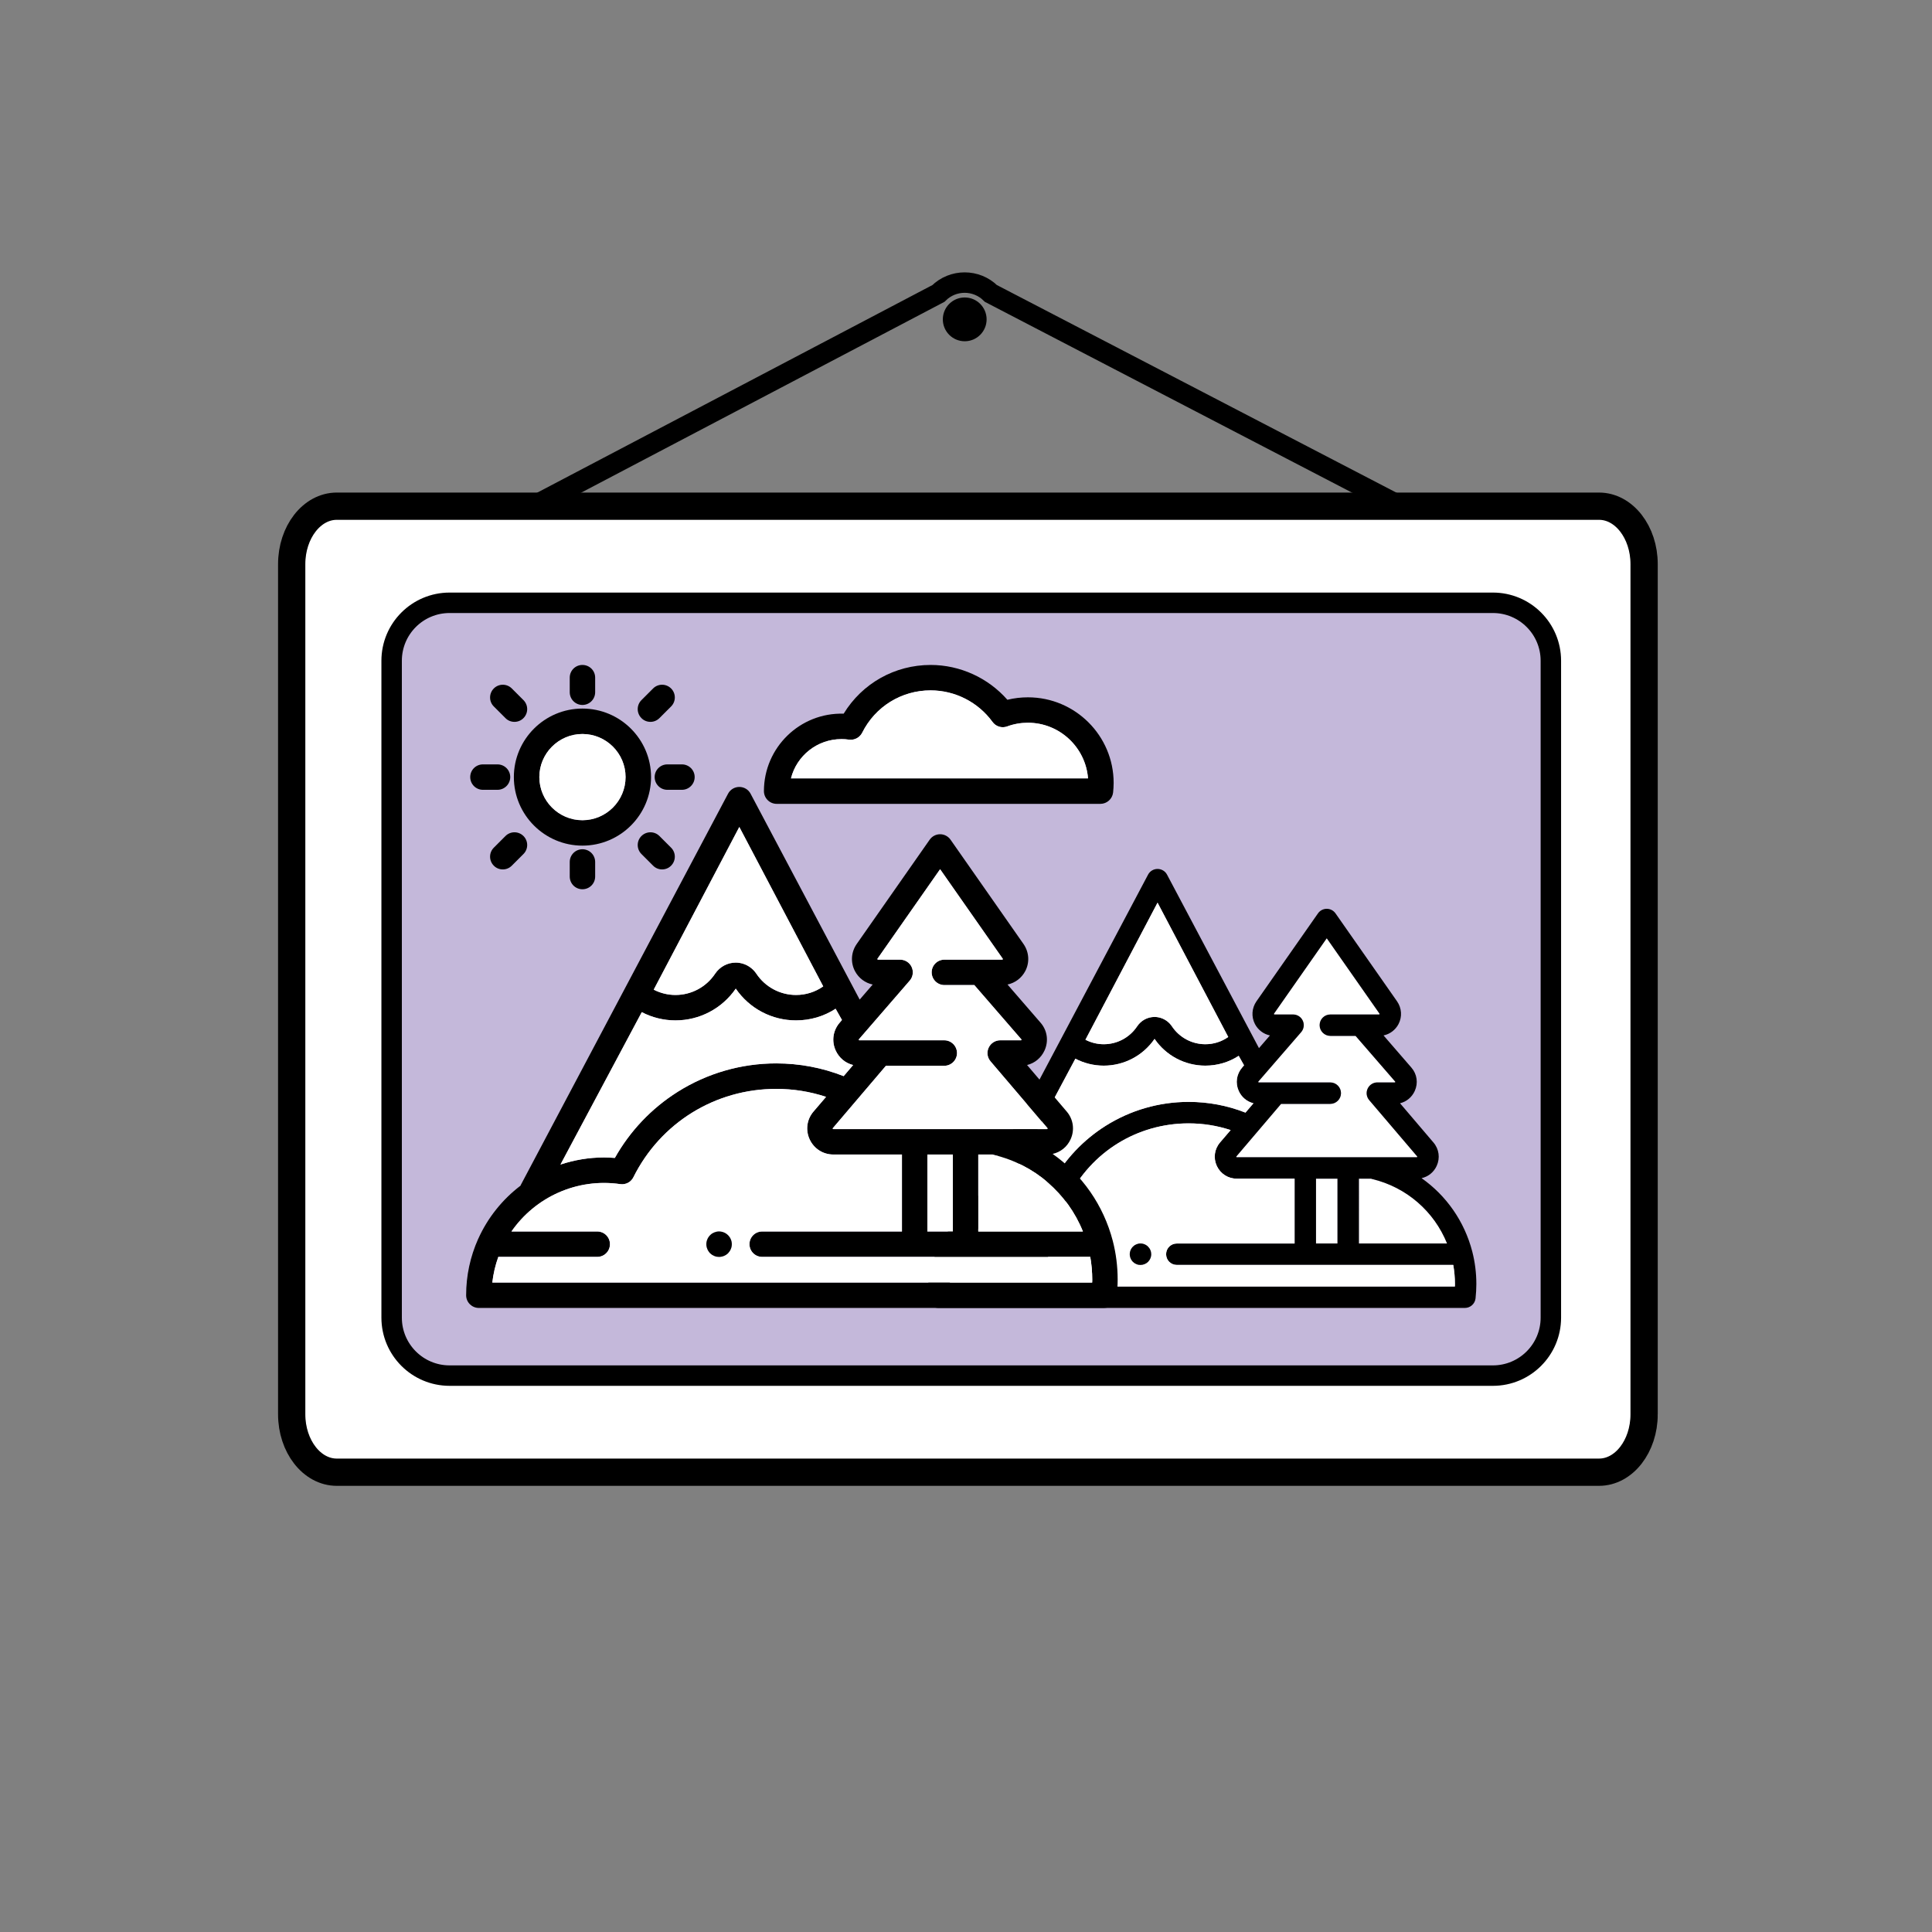 <?xml version="1.0" encoding="utf-8"?>
<!-- Generator: Adobe Illustrator 16.0.0, SVG Export Plug-In . SVG Version: 6.00 Build 0)  -->
<!DOCTYPE svg PUBLIC "-//W3C//DTD SVG 1.1//EN" "http://www.w3.org/Graphics/SVG/1.1/DTD/svg11.dtd">
<svg version="1.1" id="Warstwa_1" xmlns="http://www.w3.org/2000/svg" xmlns:xlink="http://www.w3.org/1999/xlink" x="0px" y="0px"
	 width="283.46px" height="283.46px" viewBox="0 0 283.46 283.46" enable-background="new 0 0 283.46 283.46" xml:space="preserve">
<rect x="0" y="0" width="283.46" height="283.46" fill="#808080" stroke="none"/>
<g>
	<path fill="#FFFFFF" stroke="#000000" stroke-width="4" stroke-miterlimit="10" d="M241.222,207.496
		c0,4.697-2.96,8.504-6.613,8.504H49.409c-3.652,0-6.612-3.807-6.612-8.504V82.772c0-4.697,2.96-8.504,6.612-8.504h185.199
		c3.653,0,6.613,3.807,6.613,8.504V207.496z"/>
	<path fill="none" stroke="#000000" stroke-width="3" stroke-miterlimit="10" d="M78.5,74.144l59.181-31.088
		c2.127-2.127,5.575-2.127,7.702,0l59.589,30.963"/>
	<path fill="#C4B8DA" stroke="#000000" stroke-width="3" stroke-miterlimit="10" d="M65.964,201.827
		c-4.696,0-8.504-3.807-8.504-8.504V96.945c0-4.697,3.808-8.504,8.504-8.504h153.072c4.697,0,8.504,3.807,8.504,8.504v96.378
		c0,4.697-3.807,8.504-8.504,8.504H65.964z"/>
	<g>
		<g id="XMLID_2_">
			<g>
				<path fill="#FFFFFF" d="M212.311,182.446h-12.934v-9.514h1.777c0.051,0.025,0.102,0.034,0.16,0.051
					C206.345,174.18,210.415,177.728,212.311,182.446z"/>
				<rect x="193.082" y="172.933" fill="#FFFFFF" width="3.151" height="9.514"/>
				<path fill="#FFFFFF" d="M198.888,151.985l5.806,6.698c0.025,0.025,0.034,0.043,0.018,0.085
					c-0.025,0.042-0.043,0.042-0.076,0.042h-2.554c-0.606,0-1.171,0.362-1.424,0.918c-0.261,0.557-0.168,1.214,0.228,1.677
					l7.036,8.258c0.017,0.025,0.025,0.034,0.009,0.085c-0.018,0.042-0.043,0.042-0.067,0.042h-26.399c-0.034,0-0.051,0-0.076-0.042
					c-0.017-0.051-0.009-0.06,0.017-0.085l6.556-7.701h7.213c0.868,0,1.576-0.708,1.576-1.576c0-0.867-0.708-1.575-1.576-1.575
					h-10.49c-0.034,0-0.051,0-0.067-0.042c-0.025-0.042-0.009-0.06,0.008-0.085l6.277-7.246c0.405-0.464,0.498-1.121,0.245-1.677
					c-0.253-0.564-0.817-0.919-1.433-0.919h-2.722c-0.025,0-0.051,0-0.076-0.042c-0.017-0.042-0.008-0.059,0.009-0.084l7.735-11.055
					l7.735,11.055c0.017,0.025,0.025,0.042,0.008,0.084c-0.025,0.042-0.042,0.042-0.067,0.042h-1.677h-0.008h-5.461
					c-0.867,0-1.575,0.7-1.575,1.567c0,0.868,0.708,1.576,1.575,1.576H198.888z"/>
				<path d="M202.394,148.716l-7.735-11.055l-7.735,11.055c-0.017,0.025-0.025,0.042-0.009,0.084
					c0.025,0.042,0.051,0.042,0.076,0.042h2.722c0.615,0,1.18,0.354,1.433,0.919c0.253,0.556,0.16,1.213-0.245,1.677l-6.277,7.246
					c-0.017,0.025-0.033,0.043-0.008,0.085c0.017,0.042,0.033,0.042,0.067,0.042h10.49c0.868,0,1.576,0.708,1.576,1.575
					c0,0.868-0.708,1.576-1.576,1.576h-7.213l-6.556,7.701c-0.025,0.025-0.033,0.034-0.017,0.085
					c0.025,0.042,0.042,0.042,0.076,0.042h26.399c0.024,0,0.05,0,0.067-0.042c0.017-0.051,0.008-0.06-0.009-0.085l-7.036-8.258
					c-0.396-0.463-0.488-1.12-0.228-1.677c0.253-0.556,0.817-0.918,1.424-0.918h2.554c0.033,0,0.051,0,0.076-0.042
					c0.017-0.042,0.008-0.06-0.018-0.085l-5.806-6.698h-3.699c-0.867,0-1.575-0.708-1.575-1.576c0-0.867,0.708-1.567,1.575-1.567
					h5.461h0.008h1.677c0.025,0,0.042,0,0.067-0.042C202.419,148.758,202.41,148.741,202.394,148.716z M171.94,150.578
					c1.096,1.643,2.933,2.629,4.904,2.629c1.222,0,2.385-0.371,3.362-1.062l-10.373-19.709l-10.583,20.114
					c0.825,0.43,1.753,0.657,2.688,0.657c1.98,0,3.809-0.986,4.904-2.629c0.573-0.859,1.525-1.374,2.554-1.374
					c0.303,0,0.614,0.051,0.909,0.144C170.972,149.559,171.553,149.996,171.94,150.578z M176.845,156.35
					c-2.991,0-5.764-1.466-7.448-3.927c-1.694,2.461-4.467,3.927-7.458,3.927c-1.449,0-2.89-0.354-4.162-1.02l-10.053,18.842
					c1.711-0.565,3.522-0.877,5.385-0.877c0.438,0,0.893,0.025,1.34,0.06c1.862-3.32,4.524-6.126,7.752-8.165
					c3.648-2.301,7.861-3.522,12.192-3.522c2.882,0,5.688,0.53,8.342,1.575l1.172-1.373c-0.944-0.228-1.736-0.876-2.157-1.795
					c-0.531-1.163-0.337-2.485,0.497-3.446l0.278-0.328l-0.784-1.391C180.291,155.853,178.606,156.35,176.845,156.35z
					 M207.07,156.628c0.842,0.961,1.027,2.283,0.497,3.446c-0.422,0.919-1.214,1.567-2.157,1.795l4.903,5.755
					c0.826,0.97,1.003,2.284,0.473,3.438c-0.43,0.935-1.247,1.584-2.217,1.795c3.615,2.544,6.286,6.319,7.44,10.769
					c0.396,1.542,0.599,3.143,0.599,4.761c0,0.683-0.042,1.398-0.118,2.115c-0.093,0.8-0.767,1.398-1.567,1.398h-77.285
					c-0.868,0-1.576-0.699-1.576-1.567c0-2.427,0.505-4.761,1.483-6.96c0,0,0.008,0,0.008-0.009
					c1.188-2.646,3.008-4.887,5.233-6.581c0.017-0.067,0.05-0.126,0.084-0.185l25.574-48.274c0.27-0.514,0.809-0.834,1.39-0.834
					c0.582,0,1.121,0.32,1.391,0.834l13.49,25.456l1.609-1.862c-0.936-0.194-1.744-0.801-2.199-1.669
					c-0.556-1.07-0.472-2.342,0.22-3.337l9.024-12.9c0.295-0.421,0.774-0.674,1.289-0.674c0.514,0,0.994,0.253,1.289,0.674
					l9.024,12.9c0.691,0.995,0.775,2.267,0.219,3.337c-0.455,0.868-1.264,1.475-2.199,1.669L207.07,156.628z M213.457,188.757
					c0-0.126,0.009-0.252,0.009-0.37c0-0.944-0.085-1.879-0.245-2.798h-40.556c-0.876,0-1.575-0.699-1.575-1.575
					c0-0.868,0.699-1.567,1.575-1.567h17.274v-9.514h-8.477c-1.272,0-2.394-0.716-2.933-1.87c-0.531-1.154-0.354-2.469,0.472-3.438
					l1.559-1.82c-1.988-0.657-4.053-0.985-6.168-0.985c-7.524,0-14.291,4.18-17.652,10.92c-0.295,0.607-0.961,0.952-1.627,0.852
					c-5.367-0.775-10.516,1.618-13.448,5.856h10.601c0.876,0,1.575,0.699,1.575,1.567c0,0.876-0.699,1.575-1.575,1.575h-12.227
					c-0.371,1.028-0.615,2.081-0.742,3.168H213.457z M199.377,182.446h12.934c-1.896-4.719-5.966-8.267-10.996-9.463
					c-0.059-0.017-0.109-0.025-0.16-0.051h-1.777V182.446z M196.233,182.446v-9.514h-3.151v9.514H196.233z"/>
				<path fill="#FFFFFF" d="M169.396,152.423c1.685,2.461,4.457,3.927,7.448,3.927c1.762,0,3.446-0.497,4.896-1.44l0.784,1.391
					l-0.278,0.328c-0.834,0.961-1.028,2.283-0.497,3.446c0.421,0.919,1.213,1.567,2.157,1.795l-1.172,1.373
					c-2.654-1.045-5.46-1.575-8.342-1.575c-4.331,0-8.544,1.222-12.192,3.522c-3.228,2.039-5.89,4.845-7.752,8.165
					c-0.447-0.034-0.902-0.06-1.34-0.06c-1.862,0-3.674,0.312-5.385,0.877l10.053-18.842c1.272,0.666,2.713,1.02,4.162,1.02
					C164.93,156.35,167.702,154.884,169.396,152.423z"/>
				<path fill="#FFFFFF" d="M176.845,153.207c-1.972,0-3.809-0.986-4.904-2.629c-0.388-0.582-0.969-1.02-1.635-1.23
					c-0.295-0.093-0.606-0.144-0.909-0.144c-1.028,0-1.98,0.515-2.554,1.374c-1.096,1.643-2.924,2.629-4.904,2.629
					c-0.935,0-1.862-0.228-2.688-0.657l10.583-20.114l10.373,19.709C179.229,152.836,178.066,153.207,176.845,153.207z"/>
				<path fill="#FFFFFF" d="M168.781,184.62c0.042-0.093,0.075-0.194,0.093-0.295c0.017-0.102,0.033-0.202,0.033-0.312
					c0-0.102-0.017-0.202-0.033-0.304c-0.018-0.102-0.051-0.202-0.093-0.295c-0.034-0.093-0.085-0.186-0.144-0.27
					s-0.126-0.169-0.193-0.236c-0.362-0.37-0.91-0.539-1.416-0.438c-0.102,0.025-0.202,0.059-0.295,0.093
					c-0.102,0.042-0.193,0.092-0.278,0.143c-0.084,0.06-0.16,0.127-0.235,0.202c-0.076,0.067-0.135,0.152-0.194,0.236
					c-0.059,0.084-0.109,0.177-0.144,0.27c-0.042,0.093-0.075,0.193-0.092,0.295c-0.025,0.102-0.034,0.202-0.034,0.304
					c0,0.109,0.009,0.21,0.034,0.312c0.017,0.101,0.05,0.202,0.092,0.295c0.034,0.093,0.085,0.186,0.144,0.27
					c0.06,0.084,0.118,0.169,0.194,0.244c0.075,0.067,0.151,0.135,0.235,0.194c0.085,0.05,0.177,0.101,0.278,0.143
					c0.093,0.043,0.193,0.067,0.295,0.093c0.093,0.018,0.202,0.025,0.304,0.025c0.412,0,0.817-0.168,1.112-0.455
					c0.067-0.075,0.135-0.16,0.193-0.244S168.747,184.713,168.781,184.62z M171.09,184.014c0,0.876,0.699,1.575,1.575,1.575h40.556
					c0.16,0.919,0.245,1.854,0.245,2.798c0,0.118-0.009,0.244-0.009,0.37h-74.16c0.126-1.087,0.371-2.14,0.742-3.168h12.227
					c0.876,0,1.575-0.699,1.575-1.575c0-0.868-0.699-1.567-1.575-1.567h-10.601c2.933-4.238,8.081-6.632,13.448-5.856
					c0.666,0.101,1.332-0.244,1.627-0.852c3.361-6.74,10.128-10.92,17.652-10.92c2.115,0,4.18,0.328,6.168,0.985l-1.559,1.82
					c-0.826,0.97-1.003,2.284-0.472,3.438c0.539,1.154,1.66,1.87,2.933,1.87h8.477v9.514h-17.274
					C171.789,182.446,171.09,183.146,171.09,184.014z"/>
				<path d="M166.733,185.471c-0.102-0.042-0.193-0.093-0.278-0.143c-0.084-0.06-0.16-0.127-0.235-0.194
					c-0.076-0.075-0.135-0.16-0.194-0.244c-0.059-0.084-0.109-0.177-0.144-0.27c-0.042-0.093-0.075-0.194-0.092-0.295
					c-0.025-0.102-0.034-0.202-0.034-0.312c0-0.102,0.009-0.202,0.034-0.304c0.017-0.102,0.05-0.202,0.092-0.295
					c0.034-0.093,0.085-0.186,0.144-0.27c0.06-0.084,0.118-0.169,0.194-0.236c0.075-0.075,0.151-0.143,0.235-0.202
					c0.085-0.051,0.177-0.101,0.278-0.143c0.093-0.034,0.193-0.067,0.295-0.093c0.506-0.102,1.054,0.067,1.416,0.438
					c0.067,0.067,0.135,0.152,0.193,0.236s0.109,0.177,0.144,0.27c0.042,0.093,0.075,0.193,0.093,0.295
					c0.017,0.102,0.033,0.202,0.033,0.304c0,0.109-0.017,0.21-0.033,0.312c-0.018,0.101-0.051,0.202-0.093,0.295
					c-0.034,0.093-0.085,0.186-0.144,0.27s-0.126,0.169-0.193,0.244c-0.295,0.287-0.7,0.455-1.112,0.455
					c-0.102,0-0.211-0.008-0.304-0.025C166.927,185.538,166.826,185.514,166.733,185.471z"/>
			</g>
			<g>
			</g>
		</g>
	</g>
	<g>
		<g id="XMLID_1_">
			<g>
				<path d="M163.981,187.73c0,0.81-0.05,1.659-0.14,2.51c-0.11,0.95-0.91,1.66-1.86,1.66h-91.72c-1.03,0-1.87-0.83-1.87-1.86
					c0-2.88,0.6-5.65,1.76-8.26c0,0,0.01,0,0.01-0.011c1.41-3.14,3.57-5.8,6.21-7.81c0.02-0.08,0.06-0.15,0.1-0.22l30.35-57.29
					c0.32-0.61,0.96-0.99,1.65-0.99c0.69,0,1.33,0.38,1.65,0.99l16.01,30.21l1.91-2.21c-1.11-0.23-2.07-0.95-2.61-1.98
					c-0.66-1.27-0.56-2.78,0.26-3.96l10.71-15.31c0.35-0.5,0.92-0.8,1.53-0.8c0.61,0,1.18,0.3,1.53,0.8l10.71,15.31
					c0.819,1.18,0.92,2.69,0.26,3.96c-0.54,1.03-1.5,1.75-2.61,1.98l4.84,5.59c1,1.14,1.221,2.71,0.59,4.09
					c-0.5,1.09-1.439,1.86-2.56,2.13l5.82,6.83c0.979,1.15,1.189,2.71,0.56,4.08c-0.51,1.11-1.479,1.88-2.63,2.13
					c4.29,3.021,7.46,7.5,8.83,12.78C163.741,183.91,163.981,185.81,163.981,187.73z M160.241,188.17c0-0.15,0.01-0.3,0.01-0.439
					c0-1.12-0.1-2.23-0.289-3.32h-48.13c-1.04,0-1.87-0.83-1.87-1.87c0-1.03,0.83-1.86,1.87-1.86h20.5v-11.29h-10.06
					c-1.51,0-2.84-0.85-3.48-2.22c-0.63-1.37-0.42-2.93,0.56-4.08l1.85-2.16c-2.36-0.779-4.81-1.17-7.32-1.17
					c-8.93,0-16.96,4.96-20.95,12.96c-0.35,0.721-1.14,1.13-1.93,1.011c-6.37-0.921-12.48,1.92-15.96,6.949h12.58
					c1.04,0,1.87,0.83,1.87,1.86c0,1.04-0.83,1.87-1.87,1.87h-14.51c-0.44,1.22-0.73,2.47-0.88,3.76H160.241z M143.531,180.68
					h15.351c-2.25-5.6-7.08-9.81-13.051-11.229c-0.069-0.021-0.13-0.03-0.189-0.061h-2.11V180.68z M153.682,165.61
					c0.02-0.061,0.01-0.07-0.01-0.101l-8.351-9.8c-0.47-0.55-0.58-1.33-0.27-1.99c0.3-0.66,0.97-1.09,1.689-1.09h3.03
					c0.04,0,0.06,0,0.09-0.05c0.021-0.05,0.01-0.07-0.02-0.1l-6.89-7.95h-4.39c-1.03,0-1.87-0.84-1.87-1.87s0.84-1.86,1.87-1.86
					h6.479h0.011h1.989c0.03,0,0.051,0,0.08-0.05c0.021-0.05,0.011-0.07-0.01-0.1l-9.18-13.12l-9.18,13.12
					c-0.02,0.03-0.03,0.05-0.01,0.1c0.03,0.05,0.06,0.05,0.09,0.05h3.23c0.73,0,1.4,0.42,1.7,1.09c0.3,0.66,0.19,1.44-0.29,1.99
					l-7.45,8.601c-0.02,0.029-0.04,0.05-0.01,0.1c0.02,0.05,0.04,0.05,0.08,0.05h12.45c1.03,0,1.87,0.84,1.87,1.87
					s-0.84,1.87-1.87,1.87h-8.56l-7.78,9.14c-0.03,0.03-0.04,0.04-0.02,0.101c0.03,0.05,0.05,0.05,0.09,0.05h31.33
					C153.632,165.66,153.661,165.66,153.682,165.61z M139.801,180.68v-11.29h-3.74v11.29H139.801z M123.781,157.89l1.39-1.63
					c-1.12-0.27-2.06-1.04-2.56-2.13c-0.63-1.38-0.4-2.95,0.59-4.09l0.33-0.39l-0.93-1.65c-1.72,1.12-3.72,1.71-5.81,1.71
					c-3.55,0-6.84-1.74-8.84-4.66c-2.01,2.92-5.3,4.66-8.85,4.66c-1.72,0-3.43-0.42-4.94-1.21l-11.93,22.36
					c2.03-0.67,4.18-1.04,6.39-1.04c0.52,0,1.06,0.029,1.59,0.069c2.21-3.939,5.37-7.27,9.2-9.689c4.33-2.73,9.33-4.181,14.47-4.181
					C117.301,156.02,120.631,156.65,123.781,157.89z M120.781,144.72l-12.31-23.39l-12.56,23.87c0.98,0.51,2.08,0.78,3.19,0.78
					c2.35,0,4.52-1.171,5.82-3.121c0.68-1.02,1.81-1.63,3.03-1.63c0.36,0,0.73,0.06,1.08,0.17c0.79,0.25,1.48,0.77,1.94,1.46
					c1.3,1.95,3.48,3.121,5.82,3.121C118.241,145.98,119.622,145.54,120.781,144.72z"/>
				<path d="M163.392,114.87c0,0.46-0.03,0.93-0.08,1.41c-0.11,0.94-0.91,1.66-1.86,1.66h-47.5c-1.03,0-1.87-0.84-1.87-1.87
					c0-6.38,5.28-11.55,11.7-11.36c2.71-4.44,7.49-7.15,12.76-7.15c4.31,0,8.43,1.89,11.26,5.11c0.979-0.24,1.989-0.36,3.02-0.36
					C157.751,102.31,163.392,107.94,163.392,114.87z M116.051,114.2h43.581c-0.351-4.55-4.17-8.16-8.811-8.16
					c-1.05,0-2.08,0.18-3.05,0.54c-0.78,0.29-1.66,0.02-2.15-0.66c-2.109-2.9-5.5-4.63-9.08-4.63c-4.28,0-8.13,2.38-10.04,6.21
					c-0.36,0.72-1.15,1.13-1.94,1.02c-0.37-0.06-0.74-0.08-1.1-0.08C119.892,108.44,116.881,110.89,116.051,114.2z"/>
				<path fill="#FFFFFF" d="M160.251,187.73c0,0.14-0.01,0.289-0.01,0.439h-88.01c0.15-1.29,0.44-2.54,0.88-3.76h14.51
					c1.04,0,1.87-0.83,1.87-1.87c0-1.03-0.83-1.86-1.87-1.86h-12.58c3.48-5.029,9.59-7.87,15.96-6.949
					c0.79,0.119,1.58-0.29,1.93-1.011c3.99-8,12.02-12.96,20.95-12.96c2.51,0,4.96,0.391,7.32,1.17l-1.85,2.16
					c-0.98,1.15-1.19,2.71-0.56,4.08c0.64,1.37,1.97,2.22,3.48,2.22h10.06v11.29h-20.5c-1.04,0-1.87,0.83-1.87,1.86
					c0,1.04,0.83,1.87,1.87,1.87h48.13C160.151,185.5,160.251,186.61,160.251,187.73z M107.372,182.54c0-0.12-0.02-0.24-0.04-0.36
					s-0.06-0.239-0.11-0.35c-0.04-0.11-0.1-0.22-0.17-0.32c-0.07-0.1-0.15-0.2-0.23-0.279c-0.43-0.44-1.08-0.641-1.68-0.521
					c-0.12,0.03-0.24,0.07-0.35,0.11c-0.12,0.05-0.23,0.109-0.33,0.17c-0.1,0.069-0.19,0.149-0.28,0.24
					c-0.09,0.079-0.16,0.18-0.23,0.279c-0.07,0.101-0.13,0.21-0.17,0.32c-0.05,0.11-0.09,0.229-0.11,0.35
					c-0.03,0.12-0.04,0.24-0.04,0.36c0,0.13,0.01,0.25,0.04,0.37c0.02,0.12,0.06,0.24,0.11,0.35c0.04,0.11,0.1,0.221,0.17,0.32
					c0.07,0.1,0.14,0.2,0.23,0.29c0.09,0.08,0.18,0.16,0.28,0.229c0.1,0.061,0.21,0.12,0.33,0.17c0.11,0.051,0.23,0.08,0.35,0.11
					c0.11,0.021,0.24,0.03,0.36,0.03c0.49,0,0.97-0.2,1.32-0.54c0.08-0.09,0.16-0.19,0.23-0.29c0.07-0.1,0.13-0.21,0.17-0.32
					c0.05-0.109,0.09-0.229,0.11-0.35S107.372,182.67,107.372,182.54z"/>
				<path fill="#FFFFFF" d="M159.632,114.2h-43.581c0.83-3.31,3.84-5.76,7.41-5.76c0.36,0,0.73,0.02,1.1,0.08
					c0.79,0.11,1.58-0.3,1.94-1.02c1.91-3.83,5.76-6.21,10.04-6.21c3.58,0,6.97,1.73,9.08,4.63c0.49,0.68,1.37,0.95,2.15,0.66
					c0.97-0.36,2-0.54,3.05-0.54C155.462,106.04,159.281,109.65,159.632,114.2z"/>
				<path fill="#FFFFFF" d="M158.882,180.68h-15.351v-11.29h2.11c0.06,0.03,0.12,0.04,0.189,0.061
					C151.802,170.87,156.632,175.08,158.882,180.68z"/>
				<path fill="#FFFFFF" d="M153.672,165.51c0.02,0.03,0.029,0.04,0.01,0.101c-0.021,0.05-0.05,0.05-0.08,0.05h-31.33
					c-0.04,0-0.06,0-0.09-0.05c-0.02-0.061-0.01-0.07,0.02-0.101l7.78-9.14h8.56c1.03,0,1.87-0.84,1.87-1.87s-0.84-1.87-1.87-1.87
					h-12.45c-0.04,0-0.06,0-0.08-0.05c-0.03-0.05-0.01-0.07,0.01-0.1l7.45-8.601c0.48-0.55,0.59-1.33,0.29-1.99
					c-0.3-0.67-0.97-1.09-1.7-1.09h-3.23c-0.03,0-0.06,0-0.09-0.05c-0.02-0.05-0.01-0.07,0.01-0.1l9.18-13.12l9.18,13.12
					c0.021,0.03,0.03,0.05,0.01,0.1c-0.029,0.05-0.05,0.05-0.08,0.05h-1.989h-0.011h-6.479c-1.03,0-1.87,0.83-1.87,1.86
					s0.84,1.87,1.87,1.87h4.39l6.89,7.95c0.029,0.029,0.04,0.05,0.02,0.1c-0.03,0.05-0.05,0.05-0.09,0.05h-3.03
					c-0.72,0-1.39,0.43-1.689,1.09c-0.311,0.66-0.2,1.44,0.27,1.99L153.672,165.51z"/>
				<rect x="136.062" y="169.39" fill="#FFFFFF" width="3.74" height="11.29"/>
				<path fill="#FFFFFF" d="M125.171,156.26l-1.39,1.63c-3.15-1.239-6.48-1.87-9.9-1.87c-5.14,0-10.14,1.45-14.47,4.181
					c-3.83,2.42-6.99,5.75-9.2,9.689c-0.53-0.04-1.07-0.069-1.59-0.069c-2.21,0-4.36,0.37-6.39,1.04l11.93-22.36
					c1.51,0.79,3.22,1.21,4.94,1.21c3.55,0,6.84-1.74,8.85-4.66c2,2.92,5.29,4.66,8.84,4.66c2.09,0,4.09-0.59,5.81-1.71l0.93,1.65
					l-0.33,0.39c-0.99,1.14-1.22,2.71-0.59,4.09C123.111,155.22,124.051,155.99,125.171,156.26z"/>
				<path fill="#FFFFFF" d="M108.472,121.33l12.31,23.39c-1.16,0.82-2.54,1.261-3.99,1.261c-2.34,0-4.52-1.171-5.82-3.121
					c-0.46-0.69-1.15-1.21-1.94-1.46c-0.35-0.11-0.72-0.17-1.08-0.17c-1.22,0-2.35,0.61-3.03,1.63c-1.3,1.95-3.47,3.121-5.82,3.121
					c-1.11,0-2.21-0.271-3.19-0.78L108.472,121.33z"/>
				<path d="M107.332,182.18c0.02,0.12,0.04,0.24,0.04,0.36c0,0.13-0.02,0.25-0.04,0.37s-0.06,0.24-0.11,0.35
					c-0.04,0.11-0.1,0.221-0.17,0.32c-0.07,0.1-0.15,0.2-0.23,0.29c-0.35,0.34-0.83,0.54-1.32,0.54c-0.12,0-0.25-0.01-0.36-0.03
					c-0.12-0.03-0.24-0.06-0.35-0.11c-0.12-0.05-0.23-0.109-0.33-0.17c-0.1-0.069-0.19-0.149-0.28-0.229
					c-0.09-0.09-0.16-0.19-0.23-0.29c-0.07-0.1-0.13-0.21-0.17-0.32c-0.05-0.109-0.09-0.229-0.11-0.35
					c-0.03-0.12-0.04-0.24-0.04-0.37c0-0.12,0.01-0.24,0.04-0.36c0.02-0.12,0.06-0.239,0.11-0.35c0.04-0.11,0.1-0.22,0.17-0.32
					c0.07-0.1,0.14-0.2,0.23-0.279c0.09-0.091,0.18-0.171,0.28-0.24c0.1-0.061,0.21-0.12,0.33-0.17c0.11-0.04,0.23-0.08,0.35-0.11
					c0.6-0.12,1.25,0.08,1.68,0.521c0.08,0.079,0.16,0.18,0.23,0.279c0.07,0.101,0.13,0.21,0.17,0.32
					C107.271,181.94,107.312,182.06,107.332,182.18z"/>
				<path d="M100.051,112.15c1.03,0,1.87,0.83,1.87,1.86c0,1.03-0.84,1.87-1.87,1.87h-2.14c-1.03,0-1.86-0.84-1.86-1.87
					c0-1.03,0.83-1.86,1.86-1.86H100.051z"/>
				<path d="M98.461,101.01c0.73,0.73,0.73,1.91,0,2.64l-1.71,1.71c-0.37,0.37-0.84,0.55-1.32,0.55s-0.96-0.18-1.32-0.55
					c-0.73-0.73-0.73-1.91,0-2.64l1.71-1.71C96.551,100.28,97.731,100.28,98.461,101.01z"/>
				<path d="M98.461,124.37c0.73,0.73,0.73,1.91,0,2.64c-0.36,0.37-0.84,0.55-1.32,0.55s-0.95-0.18-1.32-0.55l-1.71-1.71
					c-0.73-0.73-0.73-1.91,0-2.64s1.91-0.73,2.64,0L98.461,124.37z"/>
				<path d="M85.452,103.96c5.55,0,10.07,4.51,10.07,10.05c0,5.55-4.52,10.06-10.07,10.06c-5.54,0-10.06-4.51-10.06-10.06
					C75.392,108.47,79.912,103.96,85.452,103.96z M91.781,114.01c0-3.48-2.84-6.32-6.33-6.32c-3.48,0-6.32,2.84-6.32,6.32
					c0,3.49,2.84,6.33,6.32,6.33C88.941,120.34,91.781,117.5,91.781,114.01z"/>
				<path fill="#FFFFFF" d="M85.452,107.69c3.49,0,6.33,2.84,6.33,6.32c0,3.49-2.84,6.33-6.33,6.33c-3.48,0-6.32-2.84-6.32-6.33
					C79.131,110.53,81.972,107.69,85.452,107.69z"/>
				<path d="M87.321,126.47v2.13c0,1.04-0.83,1.87-1.87,1.87c-1.03,0-1.86-0.83-1.86-1.87v-2.13c0-1.03,0.83-1.87,1.86-1.87
					C86.491,124.6,87.321,125.44,87.321,126.47z"/>
				<path d="M87.321,99.42v2.14c0,1.03-0.83,1.87-1.87,1.87c-1.03,0-1.86-0.84-1.86-1.87v-2.14c0-1.03,0.83-1.86,1.86-1.86
					C86.491,97.56,87.321,98.39,87.321,99.42z"/>
				<path d="M76.801,102.72c0.73,0.73,0.73,1.91,0,2.64c-0.36,0.37-0.84,0.55-1.32,0.55s-0.96-0.18-1.32-0.55l-1.71-1.71
					c-0.73-0.72-0.73-1.91,0-2.64c0.73-0.73,1.91-0.73,2.64,0L76.801,102.72z"/>
				<path d="M76.801,122.66c0.73,0.73,0.73,1.91,0,2.64l-1.71,1.71c-0.37,0.37-0.84,0.55-1.32,0.55s-0.96-0.18-1.32-0.55
					c-0.73-0.73-0.73-1.91,0-2.64l1.71-1.71C74.892,121.93,76.071,121.93,76.801,122.66z"/>
				<path d="M72.991,112.15c1.03,0,1.87,0.83,1.87,1.86c0,1.03-0.84,1.87-1.87,1.87h-2.14c-1.03,0-1.86-0.84-1.86-1.87
					c0-1.03,0.83-1.86,1.86-1.86H72.991z"/>
			</g>
			<g>
			</g>
		</g>
	</g>
	<circle cx="141.542" cy="46.857" r="3.212"/>
</g>
</svg>
